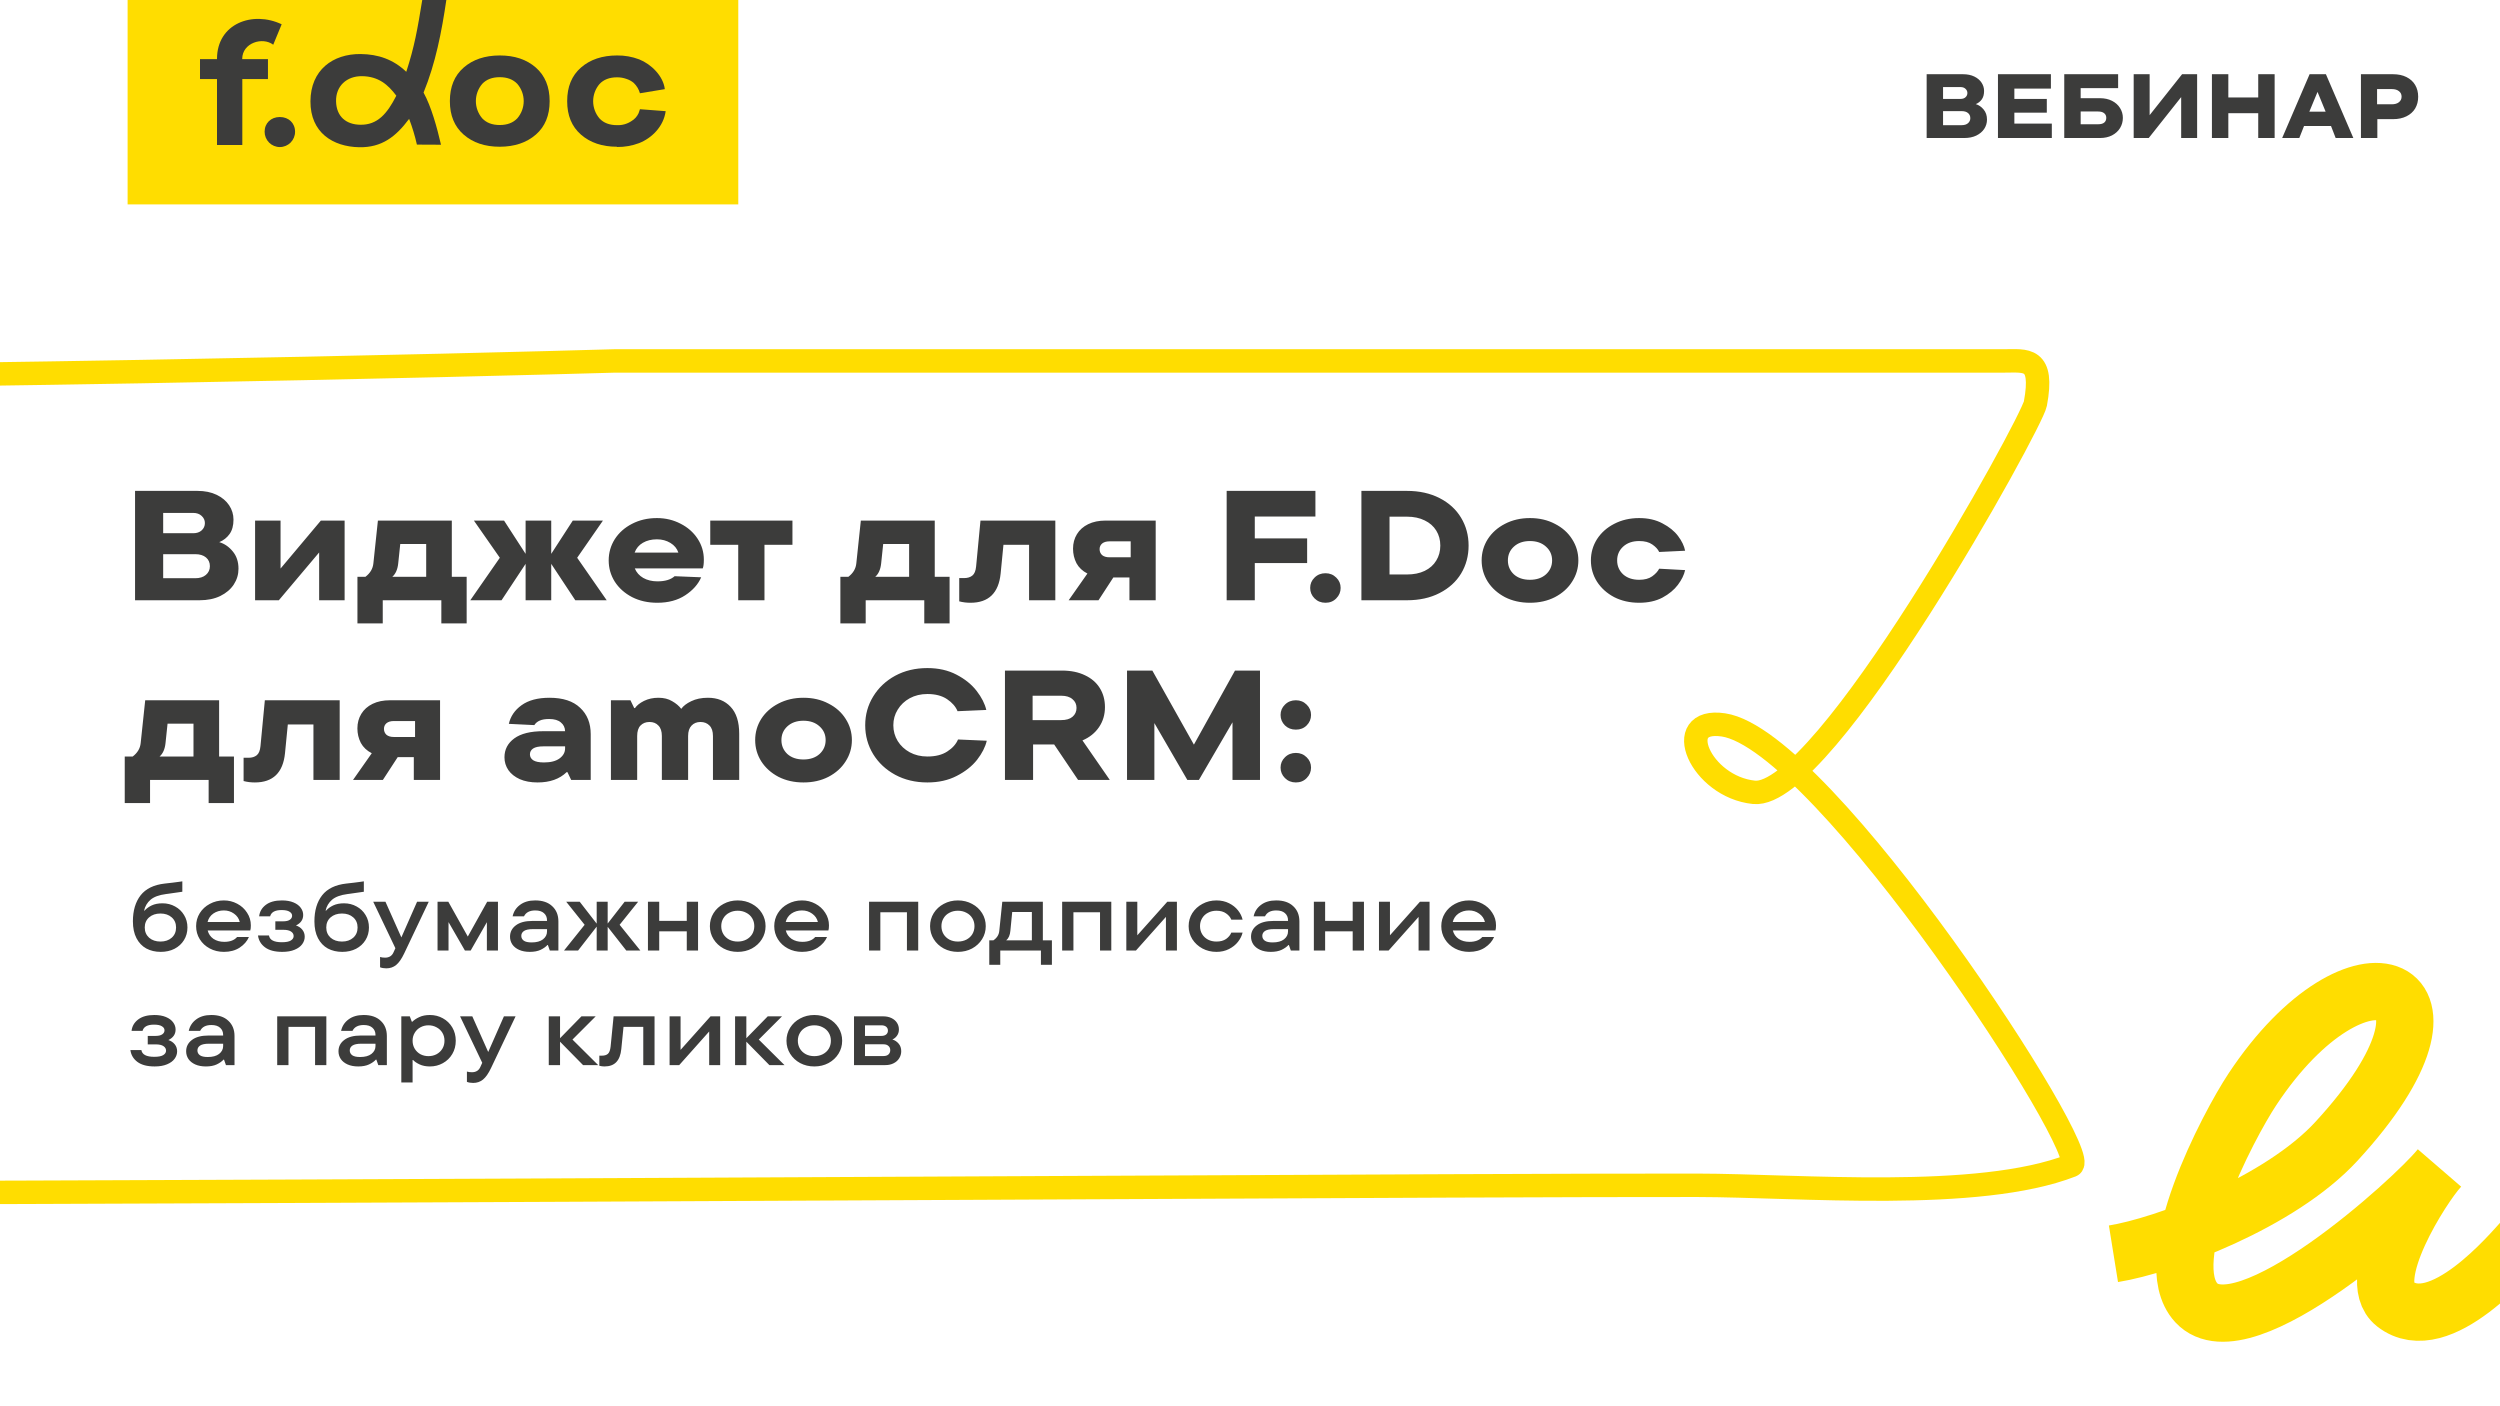 <svg width="1920" height="1080" viewBox="0 0 1920 1080" fill="none" xmlns="http://www.w3.org/2000/svg">
<rect x="0" y="0" width="1920" height="1080" fill="#808080" stroke="none"/>
<g clip-path="url(#clip0_15_960)">
<rect width="1920" height="1080" fill="white"/>
<g clip-path="url(#clip1_15_960)">
<path fill-rule="evenodd" clip-rule="evenodd" d="M98 0H567V157H98V0Z" fill="#FFDD00"/>
<path fill-rule="evenodd" clip-rule="evenodd" d="M203.223 101.193C203.223 104.308 204.455 107.295 206.648 109.497C208.842 111.7 211.816 112.937 214.918 112.937C218.02 112.937 220.994 111.7 223.187 109.497C225.38 107.295 226.613 104.308 226.613 101.193C226.613 94.585 221.767 89.869 214.918 89.869C208.069 89.869 203.223 94.585 203.223 101.193Z" fill="#3C3C3B"/>
<path fill-rule="evenodd" clip-rule="evenodd" d="M473.906 112.696C462.531 112.696 453.294 109.597 446.195 103.4C439.096 97.202 435.562 88.617 435.592 77.644C435.592 66.63 439.126 58.04 446.195 51.873C453.264 45.705 462.501 42.611 473.906 42.591C479.706 42.522 485.468 43.54 490.895 45.595C500.062 49.229 509.409 58.345 510.576 68.468L491.478 71.621C490.621 68.586 488.968 65.837 486.693 63.662C485.088 62.326 483.246 61.307 481.264 60.658C478.908 59.791 476.415 59.359 473.906 59.382C468.119 59.382 463.647 61.094 460.447 64.503C457.283 68.184 455.542 72.886 455.542 77.749C455.542 82.612 457.283 87.313 460.447 90.995C463.647 94.419 468.119 96.116 473.906 96.116C477.839 96.281 481.721 95.182 484.988 92.977C487.369 91.578 489.268 89.482 490.432 86.97L491.478 83.876L511.234 85.378C509.663 97.152 500.526 106.103 490.895 109.888C485.469 111.947 479.707 112.966 473.906 112.891V112.696Z" fill="#3C3C3B"/>
<path fill-rule="evenodd" clip-rule="evenodd" d="M383.817 96.011C389.559 96.011 394.046 94.304 397.276 90.89C400.457 87.217 402.21 82.513 402.21 77.644C402.21 72.776 400.457 68.072 397.276 64.398C394.016 60.984 389.529 59.277 383.817 59.277C378.044 59.277 373.573 60.989 370.357 64.398C367.202 68.084 365.467 72.784 365.467 77.644C365.467 82.505 367.202 87.204 370.357 90.89C373.573 94.314 378.044 96.011 383.817 96.011ZM383.817 112.697C372.451 112.697 363.219 109.598 356.12 103.4C349.022 97.203 345.482 88.618 345.502 77.644C345.502 66.631 349.042 58.041 356.12 51.873C363.199 45.706 372.431 42.612 383.817 42.592C395.202 42.592 404.429 45.685 411.498 51.873C418.567 58.06 422.111 66.651 422.131 77.644C422.131 88.657 418.587 97.243 411.498 103.4C404.41 109.558 395.182 112.657 383.817 112.697Z" fill="#3C3C3B"/>
<path fill-rule="evenodd" clip-rule="evenodd" d="M186.098 60.913V111.374H166.657V60.733H153.601V45.399H166.657V45.249C166.657 17.931 194.174 8.124 216.322 18.652L209.847 34.346C201.532 28.038 186.024 32.994 186.024 45.249V45.399H205.794V60.733H186.098V60.913Z" fill="#3C3C3B"/>
<path fill-rule="evenodd" clip-rule="evenodd" d="M320.185 111.059C318.67 104.33 316.671 97.719 314.203 91.281C304.049 104.917 293.266 113.417 275.814 113.072C255.744 112.681 238.322 101.898 238.426 77.809C238.531 53.72 255.699 41.315 276.875 41.495C290.469 41.615 302.104 45.655 312.019 55.147C318.301 35.893 320.619 22.572 324.282 0H342.782C339.207 24.465 334.467 48.704 325.299 71.096C331.281 82.044 335.588 97.768 338.684 111.15L320.304 111.059H320.185ZM304.378 73.514C298.007 64.999 290.724 58.691 278.072 58.496C266.243 58.361 257.808 66.125 258.092 77.854C258.376 89.583 265.884 95.651 276.696 95.801C289.886 96.056 297.349 87.316 304.378 73.499V73.514Z" fill="#3C3C3B"/>
</g>
<path d="M1517.4 79.96C1519.73 80.66 1521.74 82.037 1523.42 84.09C1525.15 86.143 1526.01 88.733 1526.01 91.86C1526.01 94.427 1525.31 96.783 1523.91 98.93C1522.51 101.077 1520.48 102.803 1517.82 104.11C1515.21 105.37 1512.1 106 1508.51 106H1479.67V57H1507.6C1510.91 57 1513.78 57.583 1516.21 58.75C1518.64 59.917 1520.5 61.48 1521.81 63.44C1523.12 65.4 1523.77 67.547 1523.77 69.88C1523.77 72.54 1523.19 74.687 1522.02 76.32C1520.85 77.953 1519.31 79.167 1517.4 79.96ZM1492.27 66.87V75.97H1505.71C1507.3 75.97 1508.56 75.55 1509.49 74.71C1510.47 73.823 1510.96 72.727 1510.96 71.42C1510.96 70.16 1510.47 69.087 1509.49 68.2C1508.56 67.313 1507.3 66.87 1505.71 66.87H1492.27ZM1506.62 96.13C1508.63 96.13 1510.21 95.64 1511.38 94.66C1512.59 93.633 1513.2 92.327 1513.2 90.74C1513.2 89.107 1512.62 87.8 1511.45 86.82C1510.28 85.84 1508.67 85.35 1506.62 85.35H1492.27V96.13H1506.62ZM1547.03 86.54V94.94H1575.8V106H1534.43V57H1575.1V68.06H1547.03V75.97H1571.95V86.54H1547.03ZM1612.72 75.41C1616.27 75.41 1619.37 76.087 1622.03 77.44C1624.69 78.793 1626.75 80.637 1628.19 82.97C1629.64 85.257 1630.36 87.777 1630.36 90.53C1630.36 93.377 1629.64 95.99 1628.19 98.37C1626.75 100.703 1624.69 102.57 1622.03 103.97C1619.37 105.323 1616.27 106 1612.72 106H1585.35V57H1626.72V67.71H1597.95V75.41H1612.72ZM1611.32 95.43C1613.42 95.43 1614.99 95.01 1616.01 94.17C1617.09 93.283 1617.62 92.07 1617.62 90.53C1617.62 88.99 1617.09 87.8 1616.01 86.96C1614.99 86.073 1613.42 85.63 1611.32 85.63H1597.95V95.43H1611.32ZM1650.92 88.43L1675.84 57H1687.39V106H1675.14V74.57L1650.22 106H1638.67V57H1650.92V88.43ZM1734.32 74.85V57H1746.92V106H1734.32V86.96H1711.36V106H1698.76V57H1711.36V74.85H1734.32ZM1807.37 106H1793.79L1790.22 96.76H1769.5L1765.86 106H1752.7L1773.77 57H1786.3L1807.37 106ZM1786.09 85.77L1779.86 70.58L1773.56 85.77H1786.09ZM1837.84 57C1841.8 57 1845.23 57.723 1848.13 59.17C1851.07 60.617 1853.31 62.647 1854.85 65.26C1856.39 67.873 1857.16 70.883 1857.16 74.29C1857.16 77.697 1856.39 80.707 1854.85 83.32C1853.31 85.887 1851.07 87.893 1848.13 89.34C1845.23 90.787 1841.8 91.51 1837.84 91.51H1825.8V106H1813.2V57H1837.84ZM1836.86 80.1C1839.24 80.1 1841.08 79.563 1842.39 78.49C1843.74 77.417 1844.42 75.993 1844.42 74.22C1844.42 72.447 1843.74 71.047 1842.39 70.02C1841.08 68.947 1839.24 68.41 1836.86 68.41H1825.59V80.1H1836.86Z" fill="#3C3C3B"/>
<path d="M-1283.38 1103C-1263.83 975.872 -1290.17 803.323 -1277.82 663.525C-1271.67 593.948 -1273.55 543.106 -1273.55 472.185C-1273.55 435.083 -1255.72 184.362 -1283.38 228.104C-1344 323.981 278.666 282.862 472.318 277.192C764.819 277.192 1247 277.192 1539.24 277.192C1555.9 277.192 1569.89 273.901 1563.17 309.998C1560.38 324.97 1401.23 614.116 1347.04 608.511C1305.86 604.252 1283.13 550.705 1323.61 556.729C1400.86 568.228 1608.82 888.119 1590.88 895.086C1519.03 923.001 1381.68 910.413 1303.42 910.309C976.665 909.874 -956.903 924.884 -1213.07 910.869C-1257.69 908.427 -1333.12 903.476 -1279.45 838.878" stroke="#FFDD00" stroke-width="18" stroke-miterlimit="22.926"/>
<path d="M168.4 416.36C172.4 417.56 175.84 419.92 178.72 423.44C181.68 426.96 183.16 431.4 183.16 436.76C183.16 441.16 181.96 445.2 179.56 448.88C177.16 452.56 173.68 455.52 169.12 457.76C164.64 459.92 159.32 461 153.16 461H103.72V377H151.6C157.28 377 162.2 378 166.36 380C170.52 382 173.72 384.68 175.96 388.04C178.2 391.4 179.32 395.08 179.32 399.08C179.32 403.64 178.32 407.32 176.32 410.12C174.32 412.92 171.68 415 168.4 416.36ZM125.32 393.92V409.52H148.36C151.08 409.52 153.24 408.8 154.84 407.36C156.52 405.84 157.36 403.96 157.36 401.72C157.36 399.56 156.52 397.72 154.84 396.2C153.24 394.68 151.08 393.92 148.36 393.92H125.32ZM149.92 444.08C153.36 444.08 156.08 443.24 158.08 441.56C160.16 439.8 161.2 437.56 161.2 434.84C161.2 432.04 160.2 429.8 158.2 428.12C156.2 426.44 153.44 425.6 149.92 425.6H125.32V444.08H149.92ZM215.467 436.64L246.427 399.8H264.667V461H245.107V424.28L214.147 461H195.907V399.8H215.467V436.64ZM346.991 443H358.391V478.76H338.951V461H293.951V478.76H274.511V443H280.631C284.311 440.2 286.351 436.76 286.751 432.68L290.231 399.8H346.991V443ZM327.311 443V417.8H307.391L305.831 432.68C305.351 437.32 303.831 440.76 301.271 443H327.311ZM443.265 428.36L465.945 461H441.825L423.345 433.04V461H403.665V433.04L385.185 461H361.185L383.865 428.36L363.945 399.8H387.105L403.665 425.36V399.8H423.345V425.36L439.905 399.8H463.065L443.265 428.36ZM540.552 429.8C540.552 432.92 540.272 435.16 539.712 436.52H487.512C488.792 439.64 490.952 442.08 493.992 443.84C497.112 445.6 500.752 446.48 504.912 446.48C510.752 446.48 515.152 445.16 518.112 442.52L538.512 443.36C536.192 448.72 532.112 453.32 526.272 457.16C520.432 461 513.272 462.92 504.792 462.92C497.592 462.92 491.152 461.48 485.472 458.6C479.792 455.64 475.352 451.68 472.152 446.72C469.032 441.76 467.472 436.32 467.472 430.4C467.472 424.48 469.032 419.04 472.152 414.08C475.352 409.12 479.752 405.2 485.352 402.32C491.032 399.36 497.432 397.88 504.552 397.88C511.112 397.88 517.152 399.32 522.672 402.2C528.192 405 532.552 408.84 535.752 413.72C538.952 418.6 540.552 423.96 540.552 429.8ZM504.552 414.2C500.392 414.2 496.792 415.08 493.752 416.84C490.712 418.6 488.592 421.12 487.392 424.4H520.992C519.952 421.28 517.912 418.8 514.872 416.96C511.832 415.12 508.392 414.2 504.552 414.2ZM587.119 461H566.959V418.4H545.479V399.8H608.599V418.4H587.119V461ZM717.889 443H729.289V478.76H709.849V461H664.849V478.76H645.409V443H651.529C655.209 440.2 657.249 436.76 657.649 432.68L661.129 399.8H717.889V443ZM698.209 443V417.8H678.289L676.729 432.68C676.249 437.32 674.729 440.76 672.169 443H698.209ZM745.33 462.92C742.29 462.92 739.41 462.56 736.69 461.84V443.96H740.53C743.09 443.96 745.17 443.32 746.77 442.04C748.37 440.76 749.33 438.44 749.65 435.08L753.01 399.8H810.49V461H790.33V418.4H770.65L768.49 440.48C766.97 455.44 759.25 462.92 745.33 462.92ZM887.57 399.8V461H867.41V443.48H855.05L843.65 461H820.73L835.13 440.48C831.37 438.56 828.57 435.92 826.73 432.56C824.97 429.12 824.09 425.4 824.09 421.4C824.09 417.24 825.09 413.52 827.09 410.24C829.09 406.96 831.97 404.4 835.73 402.56C839.49 400.72 843.97 399.8 849.17 399.8H887.57ZM852.05 415.76C849.65 415.76 847.77 416.32 846.41 417.44C845.13 418.56 844.49 420 844.49 421.76C844.49 423.6 845.13 425.12 846.41 426.32C847.77 427.44 849.65 428 852.05 428H868.37V415.76H852.05ZM1010.24 377V396.68H963.679V413.48H1003.88V432.44H963.679V461H942.079V377H1010.24ZM1017.97 462.92C1014.61 462.92 1011.81 461.8 1009.57 459.56C1007.33 457.32 1006.21 454.64 1006.21 451.52C1006.21 448.4 1007.33 445.76 1009.57 443.6C1011.81 441.36 1014.61 440.24 1017.97 440.24C1021.25 440.24 1024.01 441.36 1026.25 443.6C1028.49 445.76 1029.61 448.4 1029.61 451.52C1029.61 454.64 1028.49 457.32 1026.25 459.56C1024.09 461.8 1021.33 462.92 1017.97 462.92ZM1045.56 461V377H1080.48C1090 377 1098.36 378.84 1105.56 382.52C1112.76 386.2 1118.28 391.24 1122.12 397.64C1125.96 404.04 1127.88 411.16 1127.88 419C1127.88 426.92 1125.96 434.08 1122.12 440.48C1118.28 446.8 1112.76 451.8 1105.56 455.48C1098.44 459.16 1090.08 461 1080.48 461H1045.56ZM1080.48 441.2C1085.76 441.2 1090.32 440.28 1094.16 438.44C1098.08 436.52 1101.04 433.88 1103.04 430.52C1105.12 427.16 1106.16 423.32 1106.16 419C1106.16 414.68 1105.12 410.84 1103.04 407.48C1100.96 404.12 1098 401.52 1094.16 399.68C1090.32 397.76 1085.76 396.8 1080.48 396.8H1067.16V441.2H1080.48ZM1174.98 462.92C1167.86 462.92 1161.46 461.48 1155.78 458.6C1150.18 455.64 1145.78 451.68 1142.58 446.72C1139.46 441.76 1137.9 436.32 1137.9 430.4C1137.9 424.48 1139.46 419.04 1142.58 414.08C1145.78 409.12 1150.18 405.2 1155.78 402.32C1161.46 399.36 1167.86 397.88 1174.98 397.88C1182.18 397.88 1188.58 399.36 1194.18 402.32C1199.86 405.2 1204.26 409.12 1207.38 414.08C1210.58 419.04 1212.18 424.48 1212.18 430.4C1212.18 436.32 1210.58 441.76 1207.38 446.72C1204.26 451.68 1199.86 455.64 1194.18 458.6C1188.58 461.48 1182.18 462.92 1174.98 462.92ZM1174.98 445.28C1180.1 445.28 1184.22 443.88 1187.34 441.08C1190.46 438.2 1192.02 434.64 1192.02 430.4C1192.02 426.16 1190.46 422.64 1187.34 419.84C1184.22 416.96 1180.1 415.52 1174.98 415.52C1169.86 415.52 1165.74 416.96 1162.62 419.84C1159.58 422.64 1158.06 426.16 1158.06 430.4C1158.06 434.64 1159.58 438.2 1162.62 441.08C1165.74 443.88 1169.86 445.28 1174.98 445.28ZM1258.89 462.92C1251.77 462.92 1245.37 461.48 1239.69 458.6C1234.09 455.64 1229.69 451.68 1226.49 446.72C1223.37 441.76 1221.81 436.32 1221.81 430.4C1221.81 424.48 1223.37 419.04 1226.49 414.08C1229.69 409.12 1234.09 405.2 1239.69 402.32C1245.37 399.36 1251.77 397.88 1258.89 397.88C1265.77 397.88 1271.73 399.24 1276.77 401.96C1281.89 404.6 1285.89 407.84 1288.77 411.68C1291.65 415.52 1293.45 419.28 1294.17 422.96L1274.25 423.92C1273.29 421.84 1271.53 419.92 1268.97 418.16C1266.49 416.4 1263.13 415.52 1258.89 415.52C1253.77 415.52 1249.65 416.96 1246.53 419.84C1243.49 422.64 1241.97 426.16 1241.97 430.4C1241.97 434.64 1243.49 438.2 1246.53 441.08C1249.65 443.88 1253.77 445.28 1258.89 445.28C1263.05 445.28 1266.37 444.4 1268.85 442.64C1271.41 440.8 1273.21 438.84 1274.25 436.76L1294.17 437.84C1293.37 441.52 1291.53 445.28 1288.65 449.12C1285.77 452.96 1281.81 456.24 1276.77 458.96C1271.73 461.6 1265.77 462.92 1258.89 462.92ZM168.28 581H179.68V616.76H160.24V599H115.24V616.76H95.8V581H101.92C105.6 578.2 107.64 574.76 108.04 570.68L111.52 537.8H168.28V581ZM148.6 581V555.8H128.68L127.12 570.68C126.64 575.32 125.12 578.76 122.56 581H148.6ZM195.721 600.92C192.681 600.92 189.801 600.56 187.081 599.84V581.96H190.921C193.481 581.96 195.561 581.32 197.161 580.04C198.761 578.76 199.721 576.44 200.041 573.08L203.401 537.8H260.881V599H240.721V556.4H221.041L218.881 578.48C217.361 593.44 209.641 600.92 195.721 600.92ZM337.961 537.8V599H317.801V581.48H305.441L294.041 599H271.121L285.521 578.48C281.761 576.56 278.961 573.92 277.121 570.56C275.361 567.12 274.481 563.4 274.481 559.4C274.481 555.24 275.481 551.52 277.481 548.24C279.481 544.96 282.361 542.4 286.121 540.56C289.881 538.72 294.361 537.8 299.561 537.8H337.961ZM302.441 553.76C300.041 553.76 298.161 554.32 296.801 555.44C295.521 556.56 294.881 558 294.881 559.76C294.881 561.6 295.521 563.12 296.801 564.32C298.161 565.44 300.041 566 302.441 566H318.761V553.76H302.441ZM421.99 535.88C432.31 535.88 440.15 538.44 445.51 543.56C450.95 548.6 453.67 555.36 453.67 563.84V599H438.67L435.79 593H435.19C429.75 598.28 422.31 600.92 412.87 600.92C407.59 600.92 403.03 600.08 399.19 598.4C395.35 596.64 392.43 594.32 390.43 591.44C388.43 588.48 387.43 585.2 387.43 581.6C387.43 575.6 389.95 570.76 394.99 567.08C400.03 563.4 407.47 561.56 417.31 561.56H433.99C433.91 558.76 432.83 556.52 430.75 554.84C428.75 553.08 425.75 552.2 421.75 552.2C418.71 552.2 416.31 552.6 414.55 553.4C412.79 554.12 411.39 555.28 410.35 556.88L390.79 555.92C392.07 550.16 395.31 545.4 400.51 541.64C405.79 537.8 412.95 535.88 421.99 535.88ZM417.79 585.56C422.99 585.56 426.99 584.52 429.79 582.44C432.59 580.36 433.99 577.8 433.99 574.76V573.2H417.31C413.71 573.2 411.07 573.76 409.39 574.88C407.79 576 406.99 577.48 406.99 579.32C406.99 581.24 407.83 582.76 409.51 583.88C411.27 585 414.03 585.56 417.79 585.56ZM543.708 535.88C550.988 535.88 556.788 538.2 561.108 542.84C565.508 547.48 567.708 554.36 567.708 563.48V599H547.548V565.28C547.548 561.68 546.668 559 544.908 557.24C543.148 555.4 540.828 554.48 537.948 554.48C535.148 554.48 532.868 555.4 531.108 557.24C529.348 559.08 528.468 561.76 528.468 565.28V599H508.308V565.28C508.308 561.68 507.428 559 505.668 557.24C503.988 555.4 501.708 554.48 498.828 554.48C495.948 554.48 493.628 555.4 491.868 557.24C490.188 559 489.348 561.68 489.348 565.28V599H469.188V537.8H484.188L487.068 543.8H487.668C489.108 541.72 491.428 539.88 494.628 538.28C497.908 536.68 501.588 535.88 505.668 535.88C509.828 535.88 513.348 536.76 516.228 538.52C519.188 540.2 521.508 542.16 523.188 544.4C524.788 542.16 527.348 540.2 530.868 538.52C534.468 536.76 538.748 535.88 543.708 535.88ZM617.052 600.92C609.932 600.92 603.532 599.48 597.852 596.6C592.252 593.64 587.852 589.68 584.652 584.72C581.532 579.76 579.972 574.32 579.972 568.4C579.972 562.48 581.532 557.04 584.652 552.08C587.852 547.12 592.252 543.2 597.852 540.32C603.532 537.36 609.932 535.88 617.052 535.88C624.252 535.88 630.652 537.36 636.252 540.32C641.932 543.2 646.332 547.12 649.452 552.08C652.652 557.04 654.252 562.48 654.252 568.4C654.252 574.32 652.652 579.76 649.452 584.72C646.332 589.68 641.932 593.64 636.252 596.6C630.652 599.48 624.252 600.92 617.052 600.92ZM617.052 583.28C622.172 583.28 626.292 581.88 629.412 579.08C632.532 576.2 634.092 572.64 634.092 568.4C634.092 564.16 632.532 560.64 629.412 557.84C626.292 554.96 622.172 553.52 617.052 553.52C611.932 553.52 607.812 554.96 604.692 557.84C601.652 560.64 600.132 564.16 600.132 568.4C600.132 572.64 601.652 576.2 604.692 579.08C607.812 581.88 611.932 583.28 617.052 583.28ZM712.238 600.92C703.038 600.92 694.798 598.96 687.518 595.04C680.318 591.12 674.678 585.84 670.598 579.2C666.518 572.48 664.478 565.08 664.478 557C664.478 548.92 666.518 541.56 670.598 534.92C674.678 528.2 680.318 522.88 687.518 518.96C694.798 515.04 703.038 513.08 712.238 513.08C720.718 513.08 728.158 514.76 734.558 518.12C741.038 521.48 746.198 525.64 750.038 530.6C753.878 535.56 756.358 540.44 757.478 545.24L735.398 546.2C733.958 542.68 731.278 539.6 727.358 536.96C723.438 534.32 718.398 533 712.238 533C707.198 533 702.678 534.08 698.678 536.24C694.758 538.4 691.678 541.32 689.438 545C687.198 548.6 686.078 552.6 686.078 557C686.078 561.4 687.198 565.44 689.438 569.12C691.678 572.72 694.758 575.6 698.678 577.76C702.678 579.92 707.198 581 712.238 581C718.478 581 723.558 579.72 727.478 577.16C731.478 574.6 734.238 571.52 735.758 567.92L757.838 568.88C756.718 573.68 754.238 578.56 750.398 583.52C746.558 588.4 741.358 592.52 734.798 595.88C728.318 599.24 720.798 600.92 712.238 600.92ZM827.966 599L809.606 571.76H793.406V599H771.806V515H815.606C822.406 515 828.286 516.2 833.246 518.6C838.206 520.92 842.006 524.2 844.646 528.44C847.286 532.68 848.606 537.56 848.606 543.08C848.606 548.84 847.086 553.96 844.046 558.44C841.006 562.92 836.766 566.32 831.326 568.64L852.326 599H827.966ZM793.046 534.32V553.04H815.006C818.766 553.04 821.646 552.2 823.646 550.52C825.726 548.76 826.766 546.48 826.766 543.68C826.766 540.88 825.726 538.64 823.646 536.96C821.646 535.2 818.766 534.32 815.006 534.32H793.046ZM916.916 571.88L948.476 515H967.676V599H946.556V554.72L920.756 599H911.876L886.556 555.32V599H865.556V515H884.996L916.916 571.88ZM995.239 560.36C991.879 560.36 989.079 559.28 986.839 557.12C984.599 554.88 983.479 552.2 983.479 549.08C983.479 545.96 984.599 543.32 986.839 541.16C989.079 538.92 991.879 537.8 995.239 537.8C998.519 537.8 1001.28 538.92 1003.52 541.16C1005.76 543.32 1006.88 545.96 1006.88 549.08C1006.88 552.2 1005.76 554.88 1003.52 557.12C1001.36 559.28 998.599 560.36 995.239 560.36ZM995.239 600.92C991.879 600.92 989.079 599.8 986.839 597.56C984.599 595.32 983.479 592.64 983.479 589.52C983.479 586.4 984.599 583.76 986.839 581.6C989.079 579.36 991.879 578.24 995.239 578.24C998.519 578.24 1001.28 579.36 1003.52 581.6C1005.76 583.76 1006.88 586.4 1006.88 589.52C1006.88 592.64 1005.76 595.32 1003.52 597.56C1001.36 599.8 998.599 600.92 995.239 600.92Z" fill="#3C3C3B"/>
<path d="M123.456 731.036C119.312 731.036 115.612 730.173 112.356 728.446C109.149 726.67 106.633 724.031 104.808 720.528C102.983 717.025 102.07 712.709 102.07 707.578C102.07 699.339 104.043 692.679 107.99 687.598C111.986 682.517 118.177 679.507 126.564 678.57C128.685 678.323 130.634 678.101 132.41 677.904C134.235 677.657 135.937 677.435 137.516 677.238C138.552 677.041 139.391 676.917 140.032 676.868V684.86C138.157 685.156 134.531 685.674 129.154 686.414L127.452 686.636C122.173 687.327 118.227 688.782 115.612 691.002C113.047 693.222 111.394 696.009 110.654 699.364H111.024C112.405 697.785 114.231 696.453 116.5 695.368C118.819 694.283 121.581 693.74 124.788 693.74C128.34 693.74 131.571 694.554 134.482 696.182C137.393 697.761 139.687 699.956 141.364 702.768C143.091 705.58 143.954 708.762 143.954 712.314C143.954 715.915 143.066 719.147 141.29 722.008C139.563 724.82 137.146 727.04 134.038 728.668C130.93 730.247 127.403 731.036 123.456 731.036ZM123.234 723.118C126.786 723.118 129.672 722.131 131.892 720.158C134.112 718.185 135.222 715.57 135.222 712.314C135.222 709.107 134.112 706.517 131.892 704.544C129.672 702.571 126.786 701.584 123.234 701.584C119.682 701.584 116.771 702.571 114.502 704.544C112.282 706.517 111.172 709.107 111.172 712.314C111.172 715.521 112.282 718.135 114.502 720.158C116.771 722.131 119.682 723.118 123.234 723.118ZM192.647 710.686C192.647 712.413 192.499 713.72 192.203 714.608H159.495C160.186 717.321 161.666 719.467 163.935 721.046C166.254 722.575 169.016 723.34 172.223 723.34C176.663 723.34 179.944 722.107 182.065 719.64H191.167C189.786 722.847 187.418 725.56 184.063 727.78C180.708 729.951 176.688 731.036 172.001 731.036C168.005 731.036 164.379 730.173 161.123 728.446C157.867 726.719 155.302 724.351 153.427 721.342C151.552 718.333 150.615 714.978 150.615 711.278C150.615 707.627 151.552 704.297 153.427 701.288C155.302 698.279 157.867 695.911 161.123 694.184C164.379 692.408 167.98 691.52 171.927 691.52C175.578 691.52 178.982 692.359 182.139 694.036C185.346 695.713 187.886 698.032 189.761 700.992C191.685 703.903 192.647 707.134 192.647 710.686ZM171.927 699.216C168.868 699.216 166.18 700.005 163.861 701.584C161.592 703.163 160.112 705.333 159.421 708.096H184.137C183.496 705.432 182.016 703.286 179.697 701.658C177.428 700.03 174.838 699.216 171.927 699.216ZM227.294 710.76C229.317 711.401 230.945 712.487 232.178 714.016C233.412 715.545 234.028 717.346 234.028 719.418C234.028 721.441 233.387 723.34 232.104 725.116C230.822 726.892 228.873 728.323 226.258 729.408C223.693 730.493 220.536 731.036 216.786 731.036C211.064 731.036 206.648 729.877 203.54 727.558C200.432 725.239 198.632 722.205 198.138 718.456H206.574C207.117 721.909 210.422 723.636 216.49 723.636C219.648 723.636 221.942 723.192 223.372 722.304C224.803 721.416 225.518 720.281 225.518 718.9C225.518 717.469 224.852 716.31 223.52 715.422C222.238 714.534 220.264 714.09 217.6 714.09H211.458V707.578H217.452C219.722 707.578 221.424 707.183 222.558 706.394C223.742 705.605 224.334 704.569 224.334 703.286C224.334 702.003 223.668 700.967 222.336 700.178C221.054 699.339 219.031 698.92 216.268 698.92C211.236 698.92 208.301 700.523 207.462 703.73H199.026C199.421 700.178 201.098 697.267 204.058 694.998C207.068 692.679 211.212 691.52 216.49 691.52C219.993 691.52 222.978 692.038 225.444 693.074C227.911 694.11 229.761 695.491 230.994 697.218C232.228 698.895 232.844 700.721 232.844 702.694C232.844 706.295 230.994 708.984 227.294 710.76ZM262.856 731.036C258.712 731.036 255.012 730.173 251.756 728.446C248.55 726.67 246.034 724.031 244.208 720.528C242.383 717.025 241.47 712.709 241.47 707.578C241.47 699.339 243.444 692.679 247.39 687.598C251.386 682.517 257.578 679.507 265.964 678.57C268.086 678.323 270.034 678.101 271.81 677.904C273.636 677.657 275.338 677.435 276.916 677.238C277.952 677.041 278.791 676.917 279.432 676.868V684.86C277.558 685.156 273.932 685.674 268.554 686.414L266.852 686.636C261.574 687.327 257.627 688.782 255.012 691.002C252.447 693.222 250.794 696.009 250.054 699.364H250.424C251.806 697.785 253.631 696.453 255.9 695.368C258.219 694.283 260.982 693.74 264.188 693.74C267.74 693.74 270.972 694.554 273.882 696.182C276.793 697.761 279.087 699.956 280.764 702.768C282.491 705.58 283.354 708.762 283.354 712.314C283.354 715.915 282.466 719.147 280.69 722.008C278.964 724.82 276.546 727.04 273.438 728.668C270.33 730.247 266.803 731.036 262.856 731.036ZM262.634 723.118C266.186 723.118 269.072 722.131 271.292 720.158C273.512 718.185 274.622 715.57 274.622 712.314C274.622 709.107 273.512 706.517 271.292 704.544C269.072 702.571 266.186 701.584 262.634 701.584C259.082 701.584 256.172 702.571 253.902 704.544C251.682 706.517 250.572 709.107 250.572 712.314C250.572 715.521 251.682 718.135 253.902 720.158C256.172 722.131 259.082 723.118 262.634 723.118ZM320.308 692.556H329.262L310.392 732.294C308.418 736.438 306.371 739.373 304.25 741.1C302.128 742.827 299.612 743.69 296.702 743.69C294.876 743.69 293.273 743.419 291.892 742.876V734.958C292.928 735.303 294.21 735.476 295.74 735.476C298.897 735.476 301.068 734.095 302.252 731.332L303.658 728.224L286.638 692.556H296.036L308.246 719.936L320.308 692.556ZM359.27 719.27L374.144 692.556H382.432V730H373.922V708.244L361.49 730H357.05L344.47 708.17V730H336.034V692.556H344.322L359.27 719.27ZM411.012 691.52C416.636 691.52 421.002 693 424.11 695.96C427.268 698.871 428.846 702.768 428.846 707.652V730H422.26L420.78 725.782H420.41C419.177 727.163 417.426 728.397 415.156 729.482C412.936 730.518 410.174 731.036 406.868 731.036C403.711 731.036 400.973 730.518 398.654 729.482C396.385 728.446 394.658 727.065 393.474 725.338C392.29 723.562 391.698 721.589 391.698 719.418C391.698 715.817 393.178 712.906 396.138 710.686C399.098 708.417 403.341 707.282 408.866 707.282H420.114V706.838C420.114 704.519 419.325 702.669 417.746 701.288C416.217 699.907 413.997 699.216 411.086 699.216C406.794 699.216 403.908 700.721 402.428 703.73H393.696C394.486 700.079 396.385 697.144 399.394 694.924C402.404 692.655 406.276 691.52 411.012 691.52ZM408.274 723.784C412.073 723.784 414.984 722.995 417.006 721.416C419.078 719.788 420.114 717.765 420.114 715.348V713.572H409.162C406.104 713.572 403.859 714.041 402.428 714.978C401.047 715.915 400.356 717.173 400.356 718.752C400.356 720.281 400.998 721.515 402.28 722.452C403.563 723.34 405.561 723.784 408.274 723.784ZM475.868 710.242L491.778 730H480.974L466.692 711.796V730H458.256V711.648L443.974 730H433.17L449.006 710.242L434.872 692.556H445.232L458.256 709.354V692.556H466.692V709.28L479.716 692.556H490.076L475.868 710.242ZM527.442 707.208V692.556H536.1V730H527.442V715.274H506.278V730H497.62V692.556H506.278V707.208H527.442ZM566.571 731.036C562.575 731.036 558.949 730.173 555.693 728.446C552.437 726.67 549.872 724.277 547.997 721.268C546.123 718.259 545.185 714.929 545.185 711.278C545.185 707.627 546.123 704.297 547.997 701.288C549.872 698.279 552.437 695.911 555.693 694.184C558.949 692.408 562.575 691.52 566.571 691.52C570.567 691.52 574.193 692.408 577.449 694.184C580.705 695.911 583.271 698.279 585.145 701.288C587.02 704.297 587.957 707.627 587.957 711.278C587.957 714.929 587.02 718.259 585.145 721.268C583.271 724.277 580.705 726.67 577.449 728.446C574.193 730.173 570.567 731.036 566.571 731.036ZM566.571 723.118C568.989 723.118 571.159 722.625 573.083 721.638C575.057 720.602 576.586 719.196 577.671 717.42C578.757 715.595 579.299 713.547 579.299 711.278C579.299 709.009 578.757 706.986 577.671 705.21C576.586 703.385 575.057 701.979 573.083 700.992C571.159 699.956 568.989 699.438 566.571 699.438C564.154 699.438 561.983 699.956 560.059 700.992C558.135 701.979 556.631 703.385 555.545 705.21C554.46 706.986 553.917 709.009 553.917 711.278C553.917 713.547 554.46 715.595 555.545 717.42C556.631 719.196 558.135 720.602 560.059 721.638C561.983 722.625 564.154 723.118 566.571 723.118ZM636.647 710.686C636.647 712.413 636.499 713.72 636.203 714.608H603.495C604.186 717.321 605.666 719.467 607.935 721.046C610.254 722.575 613.016 723.34 616.223 723.34C620.663 723.34 623.944 722.107 626.065 719.64H635.167C633.786 722.847 631.418 725.56 628.063 727.78C624.708 729.951 620.688 731.036 616.001 731.036C612.005 731.036 608.379 730.173 605.123 728.446C601.867 726.719 599.302 724.351 597.427 721.342C595.552 718.333 594.615 714.978 594.615 711.278C594.615 707.627 595.552 704.297 597.427 701.288C599.302 698.279 601.867 695.911 605.123 694.184C608.379 692.408 611.98 691.52 615.927 691.52C619.578 691.52 622.982 692.359 626.139 694.036C629.346 695.713 631.886 698.032 633.761 700.992C635.685 703.903 636.647 707.134 636.647 710.686ZM615.927 699.216C612.868 699.216 610.18 700.005 607.861 701.584C605.592 703.163 604.112 705.333 603.421 708.096H628.137C627.496 705.432 626.016 703.286 623.697 701.658C621.428 700.03 618.838 699.216 615.927 699.216ZM676.102 730H667.444V692.556H705.184V730H696.526V700.622H676.102V730ZM735.673 731.036C731.677 731.036 728.051 730.173 724.795 728.446C721.539 726.67 718.974 724.277 717.099 721.268C715.224 718.259 714.287 714.929 714.287 711.278C714.287 707.627 715.224 704.297 717.099 701.288C718.974 698.279 721.539 695.911 724.795 694.184C728.051 692.408 731.677 691.52 735.673 691.52C739.669 691.52 743.295 692.408 746.551 694.184C749.807 695.911 752.372 698.279 754.247 701.288C756.122 704.297 757.059 707.627 757.059 711.278C757.059 714.929 756.122 718.259 754.247 721.268C752.372 724.277 749.807 726.67 746.551 728.446C743.295 730.173 739.669 731.036 735.673 731.036ZM735.673 723.118C738.09 723.118 740.261 722.625 742.185 721.638C744.158 720.602 745.688 719.196 746.773 717.42C747.858 715.595 748.401 713.547 748.401 711.278C748.401 709.009 747.858 706.986 746.773 705.21C745.688 703.385 744.158 701.979 742.185 700.992C740.261 699.956 738.09 699.438 735.673 699.438C733.256 699.438 731.085 699.956 729.161 700.992C727.237 701.979 725.732 703.385 724.647 705.21C723.562 706.986 723.019 709.009 723.019 711.278C723.019 713.547 723.562 715.595 724.647 717.42C725.732 719.196 727.237 720.602 729.161 721.638C731.085 722.625 733.256 723.118 735.673 723.118ZM800.91 722.156H807.866V740.952H799.43V730H768.202V740.952H759.766V722.156H762.948C765.71 720.281 767.215 717.839 767.462 714.83L769.756 692.556H800.91V722.156ZM792.474 722.156V700.4H777.378L775.972 714.83C775.676 718.185 774.615 720.627 772.79 722.156H792.474ZM824.391 730H815.733V692.556H853.473V730H844.815V700.622H824.391V730ZM873.454 718.308L896.468 692.556H903.868V730H895.432V704.174L872.418 730H865.018V692.556H873.454V718.308ZM934.259 731.036C930.312 731.036 926.711 730.173 923.455 728.446C920.199 726.67 917.609 724.277 915.685 721.268C913.81 718.209 912.873 714.879 912.873 711.278C912.873 707.627 913.81 704.297 915.685 701.288C917.609 698.279 920.199 695.911 923.455 694.184C926.711 692.408 930.312 691.52 934.259 691.52C937.811 691.52 941.018 692.235 943.879 693.666C946.74 695.097 949.059 696.947 950.835 699.216C952.611 701.485 953.77 703.853 954.313 706.32H945.655C944.915 704.445 943.583 702.842 941.659 701.51C939.735 700.129 937.268 699.438 934.259 699.438C931.842 699.438 929.671 699.956 927.747 700.992C925.823 701.979 924.318 703.385 923.233 705.21C922.148 706.986 921.605 709.009 921.605 711.278C921.605 713.547 922.148 715.595 923.233 717.42C924.318 719.196 925.823 720.602 927.747 721.638C929.671 722.625 931.842 723.118 934.259 723.118C937.268 723.118 939.735 722.452 941.659 721.12C943.583 719.739 944.915 718.111 945.655 716.236H954.313C953.721 718.703 952.537 721.071 950.761 723.34C948.985 725.609 946.666 727.459 943.805 728.89C940.993 730.321 937.811 731.036 934.259 731.036ZM980.104 691.52C985.728 691.52 990.094 693 993.202 695.96C996.36 698.871 997.938 702.768 997.938 707.652V730H991.352L989.872 725.782H989.502C988.269 727.163 986.518 728.397 984.248 729.482C982.028 730.518 979.266 731.036 975.96 731.036C972.803 731.036 970.065 730.518 967.746 729.482C965.477 728.446 963.75 727.065 962.566 725.338C961.382 723.562 960.79 721.589 960.79 719.418C960.79 715.817 962.27 712.906 965.23 710.686C968.19 708.417 972.433 707.282 977.958 707.282H989.206V706.838C989.206 704.519 988.417 702.669 986.838 701.288C985.309 699.907 983.089 699.216 980.178 699.216C975.886 699.216 973 700.721 971.52 703.73H962.788C963.578 700.079 965.477 697.144 968.486 694.924C971.496 692.655 975.368 691.52 980.104 691.52ZM977.366 723.784C981.165 723.784 984.076 722.995 986.098 721.416C988.17 719.788 989.206 717.765 989.206 715.348V713.572H978.254C975.196 713.572 972.951 714.041 971.52 714.978C970.139 715.915 969.448 717.173 969.448 718.752C969.448 720.281 970.09 721.515 971.372 722.452C972.655 723.34 974.653 723.784 977.366 723.784ZM1038.87 707.208V692.556H1047.52V730H1038.87V715.274H1017.7V730H1009.04V692.556H1017.7V707.208H1038.87ZM1067.49 718.308L1090.5 692.556H1097.9V730H1089.47V704.174L1066.45 730H1059.05V692.556H1067.49V718.308ZM1148.94 710.686C1148.94 712.413 1148.79 713.72 1148.49 714.608H1115.79C1116.48 717.321 1117.96 719.467 1120.23 721.046C1122.54 722.575 1125.31 723.34 1128.51 723.34C1132.95 723.34 1136.23 722.107 1138.36 719.64H1147.46C1146.08 722.847 1143.71 725.56 1140.35 727.78C1137 729.951 1132.98 731.036 1128.29 731.036C1124.3 731.036 1120.67 730.173 1117.41 728.446C1114.16 726.719 1111.59 724.351 1109.72 721.342C1107.84 718.333 1106.91 714.978 1106.91 711.278C1106.91 707.627 1107.84 704.297 1109.72 701.288C1111.59 698.279 1114.16 695.911 1117.41 694.184C1120.67 692.408 1124.27 691.52 1128.22 691.52C1131.87 691.52 1135.27 692.359 1138.43 694.036C1141.64 695.713 1144.18 698.032 1146.05 700.992C1147.98 703.903 1148.94 707.134 1148.94 710.686ZM1128.22 699.216C1125.16 699.216 1122.47 700.005 1120.15 701.584C1117.88 703.163 1116.4 705.333 1115.71 708.096H1140.43C1139.79 705.432 1138.31 703.286 1135.99 701.658C1133.72 700.03 1131.13 699.216 1128.22 699.216ZM129.302 798.76C131.325 799.401 132.953 800.487 134.186 802.016C135.419 803.545 136.036 805.346 136.036 807.418C136.036 809.441 135.395 811.34 134.112 813.116C132.829 814.892 130.881 816.323 128.266 817.408C125.701 818.493 122.543 819.036 118.794 819.036C113.071 819.036 108.656 817.877 105.548 815.558C102.44 813.239 100.639 810.205 100.146 806.456H108.582C109.125 809.909 112.43 811.636 118.498 811.636C121.655 811.636 123.949 811.192 125.38 810.304C126.811 809.416 127.526 808.281 127.526 806.9C127.526 805.469 126.86 804.31 125.528 803.422C124.245 802.534 122.272 802.09 119.608 802.09H113.466V795.578H119.46C121.729 795.578 123.431 795.183 124.566 794.394C125.75 793.605 126.342 792.569 126.342 791.286C126.342 790.003 125.676 788.967 124.344 788.178C123.061 787.339 121.039 786.92 118.276 786.92C113.244 786.92 110.309 788.523 109.47 791.73H101.034C101.429 788.178 103.106 785.267 106.066 782.998C109.075 780.679 113.219 779.52 118.498 779.52C122.001 779.52 124.985 780.038 127.452 781.074C129.919 782.11 131.769 783.491 133.002 785.218C134.235 786.895 134.852 788.721 134.852 790.694C134.852 794.295 133.002 796.984 129.302 798.76ZM162.274 779.52C167.898 779.52 172.264 781 175.372 783.96C178.53 786.871 180.108 790.768 180.108 795.652V818H173.522L172.042 813.782H171.672C170.439 815.163 168.688 816.397 166.418 817.482C164.198 818.518 161.436 819.036 158.13 819.036C154.973 819.036 152.235 818.518 149.916 817.482C147.647 816.446 145.92 815.065 144.736 813.338C143.552 811.562 142.96 809.589 142.96 807.418C142.96 803.817 144.44 800.906 147.4 798.686C150.36 796.417 154.603 795.282 160.128 795.282H171.376V794.838C171.376 792.519 170.587 790.669 169.008 789.288C167.479 787.907 165.259 787.216 162.348 787.216C158.056 787.216 155.17 788.721 153.69 791.73H144.958C145.748 788.079 147.647 785.144 150.656 782.924C153.666 780.655 157.538 779.52 162.274 779.52ZM159.536 811.784C163.335 811.784 166.246 810.995 168.268 809.416C170.34 807.788 171.376 805.765 171.376 803.348V801.572H160.424C157.366 801.572 155.121 802.041 153.69 802.978C152.309 803.915 151.618 805.173 151.618 806.752C151.618 808.281 152.26 809.515 153.542 810.452C154.825 811.34 156.823 811.784 159.536 811.784ZM221.551 818H212.893V780.556H250.633V818H241.975V788.622H221.551V818ZM279.272 779.52C284.896 779.52 289.262 781 292.37 783.96C295.528 786.871 297.106 790.768 297.106 795.652V818H290.52L289.04 813.782H288.67C287.437 815.163 285.686 816.397 283.416 817.482C281.196 818.518 278.434 819.036 275.128 819.036C271.971 819.036 269.233 818.518 266.914 817.482C264.645 816.446 262.918 815.065 261.734 813.338C260.55 811.562 259.958 809.589 259.958 807.418C259.958 803.817 261.438 800.906 264.398 798.686C267.358 796.417 271.601 795.282 277.126 795.282H288.374V794.838C288.374 792.519 287.585 790.669 286.006 789.288C284.477 787.907 282.257 787.216 279.346 787.216C275.054 787.216 272.168 788.721 270.688 791.73H261.956C262.746 788.079 264.645 785.144 267.654 782.924C270.664 780.655 274.536 779.52 279.272 779.52ZM276.534 811.784C280.333 811.784 283.244 810.995 285.266 809.416C287.338 807.788 288.374 805.765 288.374 803.348V801.572H277.422C274.364 801.572 272.119 802.041 270.688 802.978C269.307 803.915 268.616 805.173 268.616 806.752C268.616 808.281 269.258 809.515 270.54 810.452C271.823 811.34 273.821 811.784 276.534 811.784ZM308.211 831.32V780.556H314.723L316.277 784.7H316.647C317.979 783.368 319.755 782.184 321.975 781.148C324.245 780.063 326.983 779.52 330.189 779.52C333.791 779.52 337.096 780.359 340.105 782.036C343.164 783.713 345.581 786.057 347.357 789.066C349.133 792.075 350.021 795.479 350.021 799.278C350.021 803.077 349.133 806.481 347.357 809.49C345.581 812.499 343.164 814.843 340.105 816.52C337.096 818.197 333.791 819.036 330.189 819.036C327.131 819.036 324.491 818.518 322.271 817.482C320.051 816.446 318.374 815.311 317.239 814.078H316.869V831.32H308.211ZM329.079 811.118C331.349 811.118 333.421 810.625 335.295 809.638C337.17 808.602 338.65 807.196 339.735 805.42C340.821 803.644 341.363 801.597 341.363 799.278C341.363 796.959 340.821 794.912 339.735 793.136C338.65 791.36 337.17 789.979 335.295 788.992C333.421 787.956 331.349 787.438 329.079 787.438C326.81 787.438 324.738 787.956 322.863 788.992C321.038 789.979 319.583 791.385 318.497 793.21C317.412 794.986 316.869 797.009 316.869 799.278C316.869 801.547 317.412 803.595 318.497 805.42C319.583 807.196 321.038 808.602 322.863 809.638C324.738 810.625 326.81 811.118 329.079 811.118ZM387.009 780.556H395.963L377.093 820.294C375.119 824.438 373.072 827.373 370.951 829.1C368.829 830.827 366.313 831.69 363.403 831.69C361.577 831.69 359.974 831.419 358.593 830.876V822.958C359.629 823.303 360.911 823.476 362.441 823.476C365.598 823.476 367.769 822.095 368.953 819.332L370.359 816.224L353.339 780.556H362.737L374.947 807.936L387.009 780.556ZM439.656 798.39L459.414 818H447.796L430.11 800.018V818H421.452V780.556H430.11V797.354L446.538 780.556H457.49L439.656 798.39ZM464.209 819.036C462.975 819.036 461.668 818.863 460.287 818.518V810.748H462.285C464.258 810.748 465.787 810.279 466.873 809.342C467.958 808.355 468.649 806.505 468.945 803.792L471.239 780.556H502.689V818H494.031V788.622H478.861L477.159 805.642C476.715 810.131 475.432 813.486 473.311 815.706C471.189 817.926 468.155 819.036 464.209 819.036ZM522.677 806.308L545.691 780.556H553.091V818H544.655V792.174L521.641 818H514.241V780.556H522.677V806.308ZM582.742 798.39L602.5 818H590.882L573.196 800.018V818H564.538V780.556H573.196V797.354L589.624 780.556H600.576L582.742 798.39ZM625.396 819.036C621.4 819.036 617.774 818.173 614.518 816.446C611.262 814.67 608.696 812.277 606.822 809.268C604.947 806.259 604.01 802.929 604.01 799.278C604.01 795.627 604.947 792.297 606.822 789.288C608.696 786.279 611.262 783.911 614.518 782.184C617.774 780.408 621.4 779.52 625.396 779.52C629.392 779.52 633.018 780.408 636.274 782.184C639.53 783.911 642.095 786.279 643.97 789.288C645.844 792.297 646.782 795.627 646.782 799.278C646.782 802.929 645.844 806.259 643.97 809.268C642.095 812.277 639.53 814.67 636.274 816.446C633.018 818.173 629.392 819.036 625.396 819.036ZM625.396 811.118C627.813 811.118 629.984 810.625 631.908 809.638C633.881 808.602 635.41 807.196 636.496 805.42C637.581 803.595 638.124 801.547 638.124 799.278C638.124 797.009 637.581 794.986 636.496 793.21C635.41 791.385 633.881 789.979 631.908 788.992C629.984 787.956 627.813 787.438 625.396 787.438C622.978 787.438 620.808 787.956 618.884 788.992C616.96 789.979 615.455 791.385 614.37 793.21C613.284 794.986 612.742 797.009 612.742 799.278C612.742 801.547 613.284 803.595 614.37 805.42C615.455 807.196 616.96 808.602 618.884 809.638C620.808 810.625 622.978 811.118 625.396 811.118ZM685.333 798.316C687.257 798.908 688.861 799.969 690.143 801.498C691.475 803.027 692.141 804.976 692.141 807.344C692.141 809.317 691.623 811.118 690.587 812.746C689.601 814.374 688.17 815.657 686.295 816.594C684.47 817.531 682.349 818 679.931 818H655.881V780.556H678.377C680.745 780.556 682.842 781 684.667 781.888C686.493 782.776 687.899 783.985 688.885 785.514C689.872 787.043 690.365 788.745 690.365 790.62C690.365 792.495 689.872 794.098 688.885 795.43C687.948 796.762 686.764 797.724 685.333 798.316ZM664.317 787.438V795.578H676.897C678.476 795.578 679.709 795.208 680.597 794.468C681.485 793.728 681.929 792.741 681.929 791.508C681.929 790.275 681.485 789.288 680.597 788.548C679.709 787.808 678.476 787.438 676.897 787.438H664.317ZM678.525 811.044C680.153 811.044 681.411 810.649 682.299 809.86C683.237 809.021 683.705 807.911 683.705 806.53C683.705 805.149 683.237 804.063 682.299 803.274C681.411 802.435 680.153 802.016 678.525 802.016H664.317V811.044H678.525Z" fill="#3C3C3B"/>
<path d="M1623.13 962.901C1662.14 956.611 1750.87 923.775 1794.35 876.566C1909.66 751.371 1810.87 714.189 1729.86 836.573C1711.32 864.561 1656.75 968.101 1686.78 1000.56C1723.24 1039.95 1854.17 920.852 1873.07 897.517C1860.76 910.911 1814.78 982.161 1839.23 1001.4C1873.57 1028.36 1929.43 961.359 1938.05 951.963" stroke="#FFDD00" stroke-width="44" stroke-miterlimit="10"/>
</g>
<defs>
<clipPath id="clip0_15_960">
<rect width="1920" height="1080" fill="white"/>
</clipPath>
<clipPath id="clip1_15_960">
<rect width="469" height="157" fill="white" transform="translate(98)"/>
</clipPath>
</defs>
</svg>
